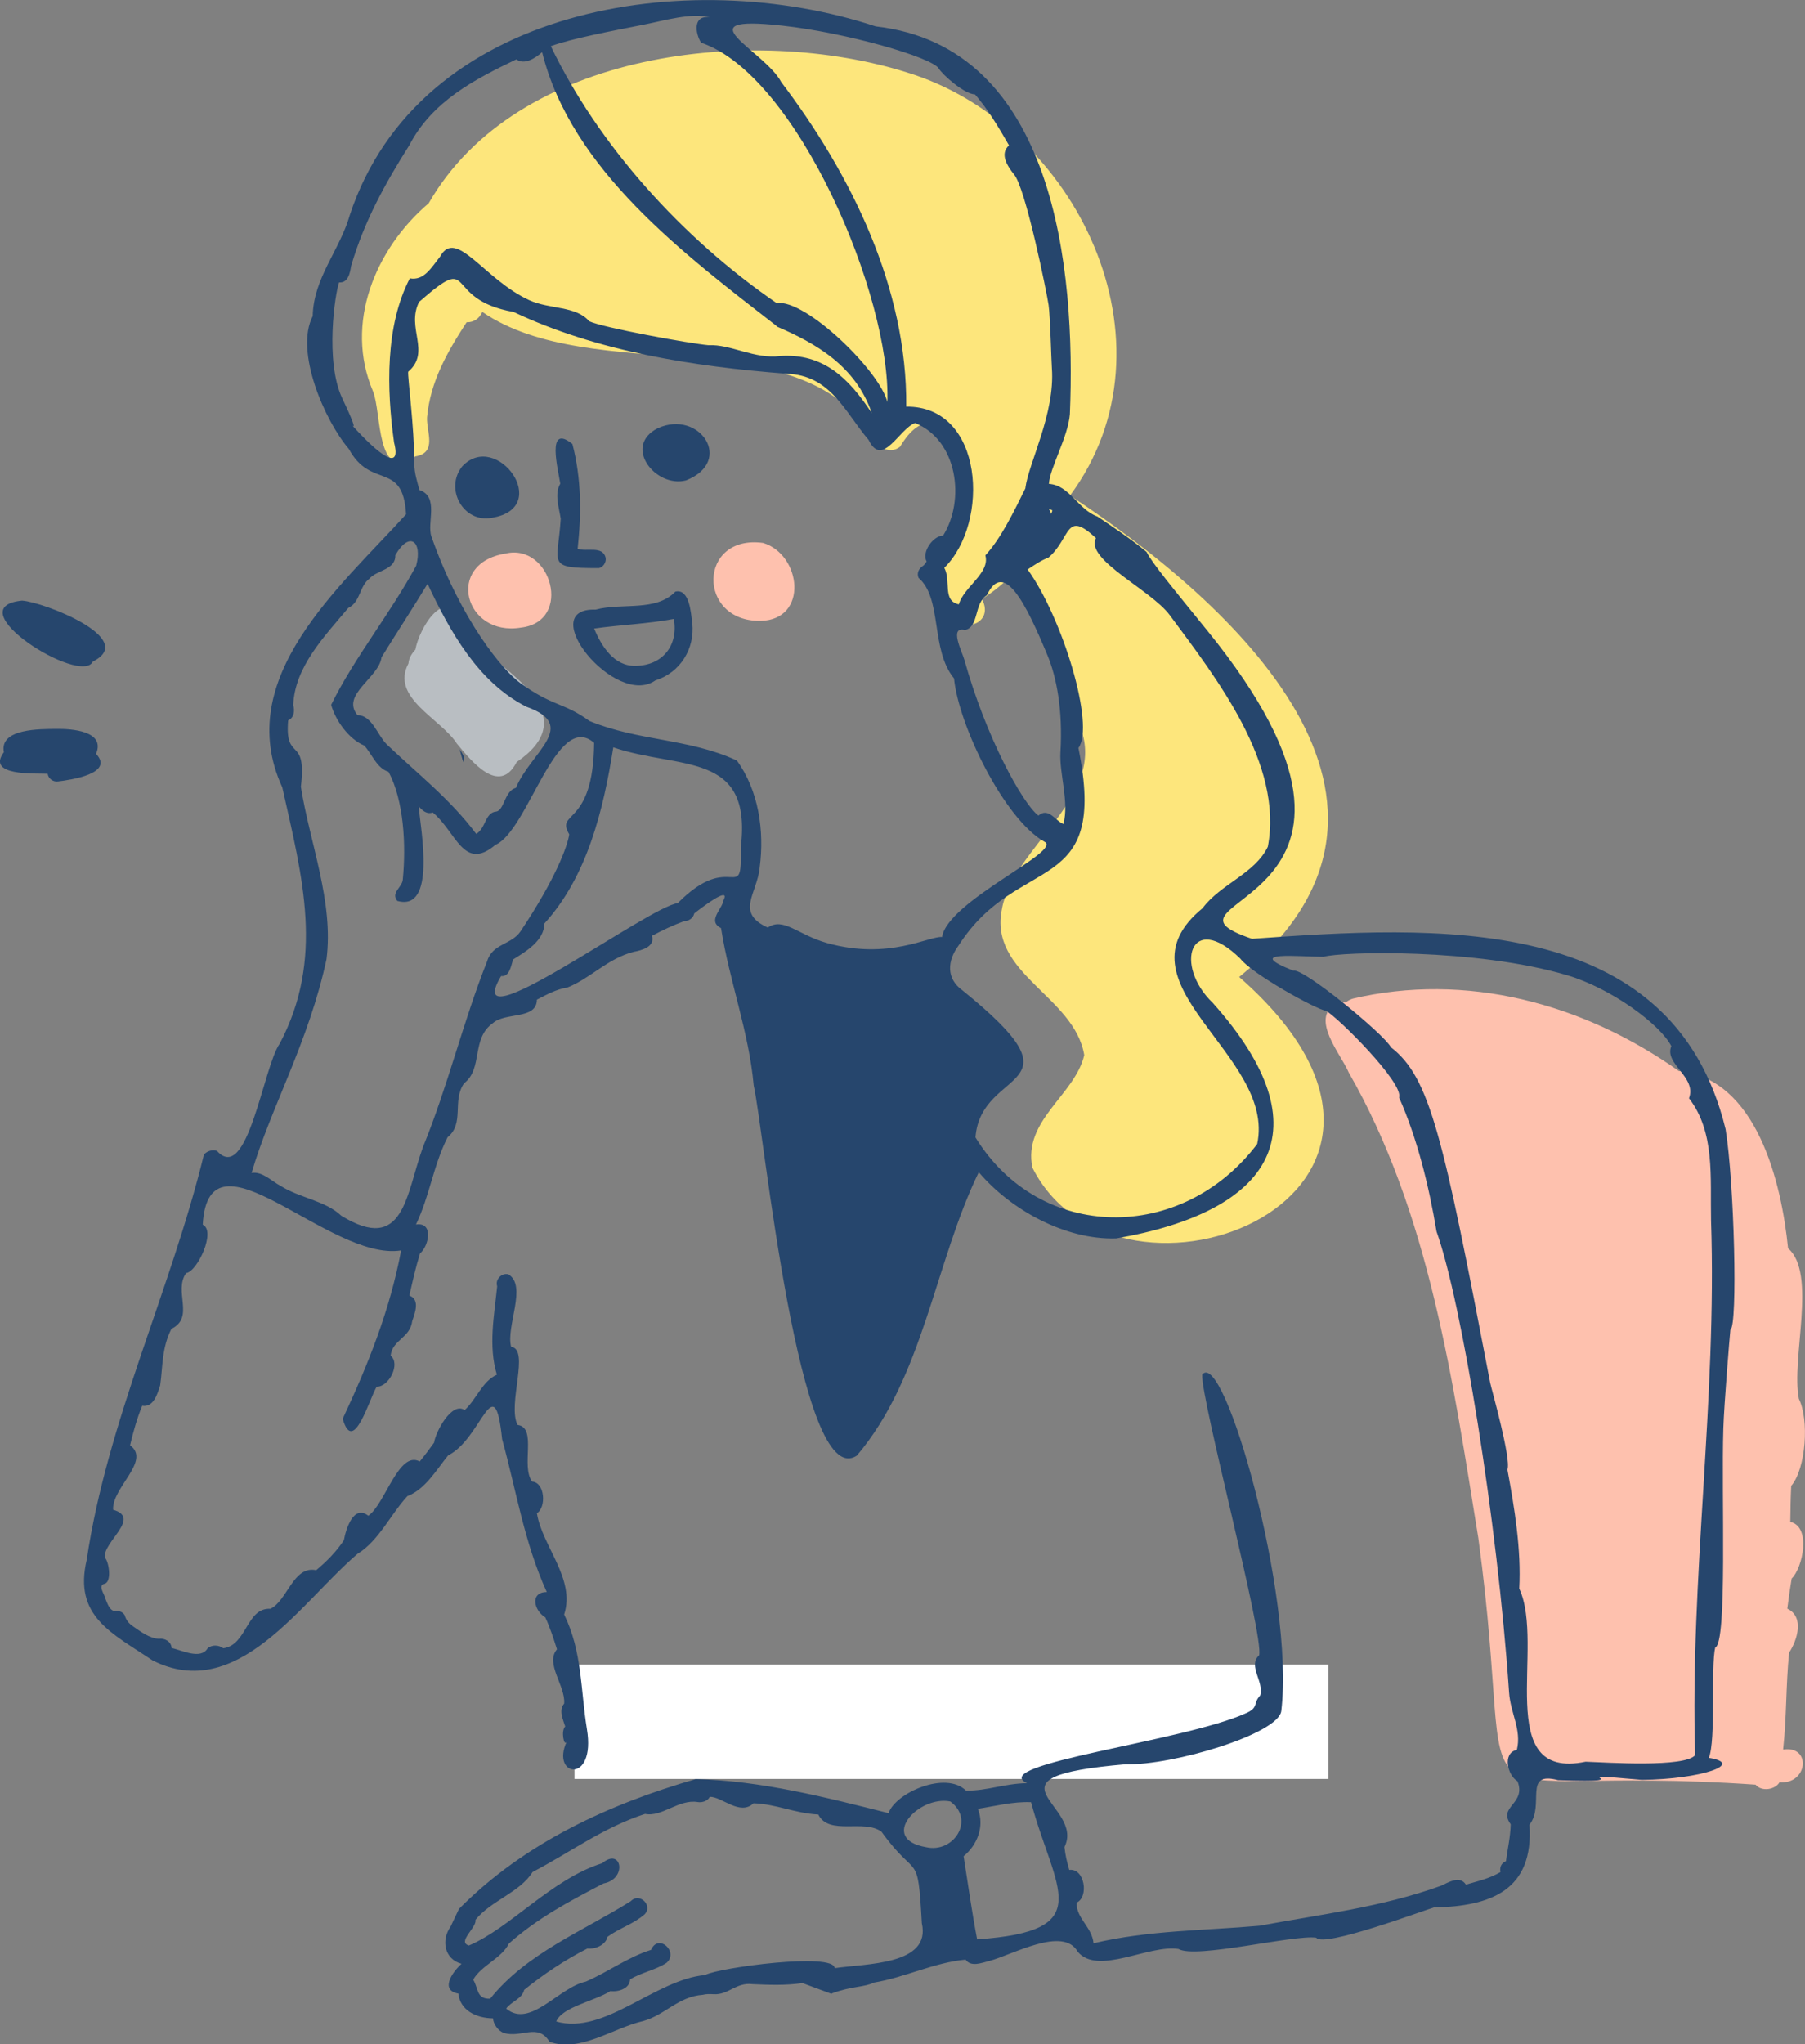 <?xml version="1.0" encoding="UTF-8"?>
<svg id="_レイヤー_2" data-name="レイヤー 2" xmlns="http://www.w3.org/2000/svg" viewBox="0 0 120.46 136.37">
  <rect x="0" y="0" width="120.46" height="136.37" fill="#808080" stroke="none"/>
  <defs>
    <style>
      .cls-1 {
        fill: #b9bec2;
      }

      .cls-2 {
        fill: #26466d;
      }

      .cls-3 {
        fill: #fff;
      }

      .cls-4 {
        fill: #fec1ae;
      }

      .cls-5 {
        fill: #fde67c;
      }
    </style>
  </defs>
  <g id="_レイヤー_2-2" data-name="レイヤー 2">
    <g>
      <path class="cls-5" d="M66.87,60.62c.74-4.04,6.79-7.37,5.32-11.84-1.16-3.73-1.92-7.51-4.49-10.6-.65.68-1.37,1.29-2.17,1.78.97,1.83-1.91,2.51-2.02.5-.5-.24-.81-.86-.52-1.43-1.14-2.2.81-3.75,1.26-5.76.6-2.88-1.78-7.51-4.19-3.46-.71.55-1.54-.03-1.92-.69-4.6-7.89-18.62-3.27-25.95-8.31-.19.41-.53.7-1.05.69-1.29,1.98-2.42,3.95-2.64,6.34-.05.97.7,2.36-.78,2.61-2.65,1.83-2.24-2.93-2.83-4.35-1.93-4.53.17-9.52,3.72-12.54C34.47,3.34,50.27,1.6,60.55,4.84c11.32,3.47,18.34,18.11,10.86,28.22,10.95,7.2,25.55,20.53,11.29,32.12,16.53,14.49-8.01,24.13-13.8,12.72-.65-3.16,2.83-4.84,3.46-7.51-.66-3.95-6.4-5.41-5.49-9.76Z"/>
      <path class="cls-1" d="M27.72,43.34c.25-1.41,1.98-4.34,3.06-1.91.68.25.92,1.12,1.2,1.74,2.57,2.12,6.75,4.77,2.5,7.67-1.16,2.26-3.01-.05-3.99-1.23-1.06-1.66-4.46-3.06-3.23-5.35.02-.35.22-.66.46-.92Z"/>
      <path class="cls-4" d="M89.09,66.97c.24-.12.48-.13.73-.1.16-.14.36-.23.57-.27-.06,0-.12.03-.19.04,7.64-1.81,15.48.3,21.84,4.81,5.19.52,6.85,7.41,7.29,11.83,1.95,1.66.19,7.36.72,10.04.69,1.36.49,4.63-.51,5.81-.04.81-.05,1.59-.06,2.4,1.41.31.84,3.05.09,3.78-.11.67-.21,1.34-.29,2.01,1.15.54.67,2.1.12,2.93-.22,2.17-.16,4.29-.4,6.47,1.92-.29,1.65,2.34-.24,2.18-.27.48-1.18.66-1.6.16-21.46-1.48-15.64,4.51-18.5-16.45-1.72-10.6-3.27-21.68-8.65-31.06-.52-1.23-2.57-3.55-.9-4.57Z"/>
      <path class="cls-4" d="M50.77,41.42c-4.27.07-4.2-5.79.16-5.2,2.56.78,3.05,5.12-.16,5.2Z"/>
      <path class="cls-4" d="M34.76,41.87c-3.76.62-5.09-4.29-1.03-4.94,3.06-.73,4.53,4.54,1.03,4.94Z"/>
      <g>
        <path class="cls-2" d="M39.91,37.9c-3.5,0-2.67-.25-2.49-3.29-.1-.72-.44-1.65-.03-2.34-.13-.9-.97-4.08.81-2.65.61,2.33.6,4.65.35,6.99.61.22,1.67-.23,1.87.6.05.32-.18.66-.51.7Z"/>
        <path class="cls-2" d="M43.74,45.39c1.66-.52,2.64-2.11,2.46-3.82-.09-.66-.18-2.32-1.13-2.1-1.3,1.36-3.55.73-5.32,1.2-4.12-.14,1.32,6.6,3.99,4.72ZM39.66,41.93c1.76-.25,3.56-.31,5.31-.64.32,1.78-.77,3.12-2.57,3.13-1.43.03-2.27-1.33-2.75-2.49Z"/>
        <path class="cls-2" d="M30.95,50.88c-.15-.29-.16-.61-.3-.91.24.3.41.63.3.91Z"/>
        <path class="cls-2" d="M45.78,32.05c-2.03.52-4.24-2.28-1.89-3.48,2.79-1.28,5.14,2.2,1.89,3.48Z"/>
        <path class="cls-2" d="M32.85,34.54c-1.92.39-3.21-1.93-2-3.43,2.3-2.44,6.06,2.75,2,3.43Z"/>
        <path class="cls-2" d="M6.2,44.13c-.77,1.66-9.18-3.62-4.73-4.06,1.44.09,7.78,2.55,4.73,4.06Z"/>
        <path class="cls-2" d="M3.88,52.13c-.32.05-.65-.17-.7-.51-.86-.04-4.12.17-2.92-1.44-.32-1.59,2.45-1.54,3.49-1.55,1.03-.02,3.31.14,2.66,1.66,1.24,1.32-1.69,1.74-2.53,1.84Z"/>
        <rect class="cls-3" x="38.34" y="111.05" width="50.32" height="7.63"/>
        <path class="cls-2" d="M27.79,37.71c-1.72,3.2-4.13,6.14-5.69,9.31.29,1.05,1.18,2.29,2.21,2.72.52.57.84,1.52,1.62,1.75,1.02,1.91,1.18,4.87.95,7.2-.05.52-.81.86-.37,1.41,2.62.75,1.57-4.74,1.43-6.31.24.28.55.56.94.41,1.58,1.31,2.05,3.97,4.19,2.16,2.18-.94,4.06-9.01,6.58-6.8-.05,5.65-2.61,4.5-1.66,6.1-.11.77-.9,2.96-3.25,6.47-.6.9-1.88.81-2.23,2-1.61,4.04-2.62,8.33-4.27,12.36-1.16,3.17-1.24,7.21-5.47,4.61-1.03-.99-2.79-1.19-4.03-1.98-.6-.31-1.23-.99-1.95-.87,1.28-4.36,3.82-8.75,5-14.26.49-3.82-1.11-7.73-1.71-11.5.42-3.48-1.09-1.58-.85-4.43.4-.17.45-.65.34-1.02.1-2.56,2.09-4.59,3.67-6.48.82-.39.74-1.46,1.41-1.95.46-.57,1.77-.59,1.73-1.57.96-1.66,1.82-.9,1.4.67ZM49.14,50.72c-3.18-1.46-6.57-1.28-9.8-2.62-1.74-1.26-2.4-.93-4.63-2.54-1.11-.8-3.93-4.12-5.92-9.77-.32-.92.54-2.64-.8-3.1-.15-.57-.34-1.14-.34-1.74,0-2.53-.46-5.82-.41-6.15,1.55-1.33-.16-2.91.73-4.66,3.9-3.41,1.45-.18,6.3.67,5.6,2.65,12.03,3.64,18.19,4.12,2.97.08,3.88,2.5,5.51,4.42.92,1.9,2.04-.75,3.1-1.13,2.84,1.15,3.36,5.14,1.87,7.51-.67.01-1.45,1.11-1.1,1.73-.08.11-.15.24-.27.31-.25.16-.4.47-.27.78,1.61,1.39.78,4.77,2.37,6.71.3,3.12,3.34,9.38,6.04,10.9,1.24.61-6.47,3.95-6.84,6.35-.88-.07-3.54,1.55-7.65.41-1.98-.55-2.93-1.76-3.98-1.04-2.19-.99-.71-2.25-.54-4.01.32-2.43-.06-5.14-1.55-7.17ZM70.77,50.2c-.08,1.41.59,3.28.2,4.77-.51-.18-1-1.15-1.67-.56-1.06-.8-3.51-5.25-4.94-10.39-.16-.56-1.04-2.26.04-1.99.95-.2.59-1.79,1.46-2.32,1.12-2.39,2.59.5,4.05,4.02.59,1.42,1.03,3.61.86,6.47ZM28.53,38.94c1.48,3.15,3.36,6.57,6.6,8.21,3.54,1.26.3,3.01-.7,5.41-.76.2-.77,1.47-1.3,1.58-.77.05-.7,1.13-1.35,1.49-1.74-2.33-3.95-4.04-5.97-5.97-.62-.61-.98-1.94-1.95-1.95-1.14-1.36,1.44-2.5,1.6-3.86,1.02-1.65,2.08-3.26,3.08-4.91ZM45.25,60.25c-1.88.16-14.68,9.68-11.81,4.87.57.05.66-.67.8-1.11.87-.54,2.08-1.26,2.09-2.4,2.87-3.15,3.94-7.59,4.6-11.75,4.42,1.5,9.28.22,8.51,6.65.09,4.02-.58.08-4.21,3.74ZM51.83,21.78c2.63,1.13,5.28,2.64,6.35,5.78-1.53-2.33-3.23-4-6.11-3.81-1.69.23-3.32-.8-4.79-.72-1.24-.11-7.07-1.17-7.96-1.6-.89-1.04-2.64-.78-4.01-1.41-3.02-1.39-4.87-4.86-5.94-2.9-.59.74-1.07,1.62-2.02,1.45-1.65,3.17-1.55,7.4-1.05,10.96.5,1.95-.97.87-2.82-1.18.43.47-.39-1.24-.65-1.8-1.15-2.46-.47-7-.2-7.71.6.05.73-.63.8-1.09.87-2.97,2.26-5.49,3.88-8.05,1.52-2.93,4.33-4.39,7.15-5.74.52.38,1.22-.04,1.72-.48,1.95,7.85,9.47,13.47,15.65,18.27ZM59.23,26.86c-.46-2.06-5.46-6.93-7.4-6.64-6.35-4.36-11.91-10.57-15.07-17.14,1.38-.51,4.16-1.03,6.17-1.43,1.38-.27,3.19-.82,4.44-.49-1.13-.18-.99,1.04-.58,1.69,6.39,2.14,12.69,16.93,12.43,24.01ZM68.44,32.56c-.8,1.62-1.64,3.36-2.68,4.49.33,1.18-1.44,2.1-1.77,3.27-1.12-.24-.5-1.56-.97-2.44,3.06-3.01,2.65-10.81-2.54-10.75.07-7.89-3.66-15.48-8.34-21.65-1.12-2.12-6.71-4.51.06-3.77,4.31.47,10,2.12,10.45,2.86.25.42,1.7,1.71,2.42,1.73.89,1.03,1.59,2.22,2.27,3.4-.65.57-.09,1.4.32,1.92.77.82,2.21,7.96,2.32,8.73s.18,3.7.22,4.22c.22,3.02-1.56,6.34-1.77,7.99ZM70.15,34.29c-.05-.25-.31-.44.07-.25.02.08-.05.16-.07.25ZM80.28,60.57c-6.21,5.04,4.91,9.77,3.62,15.75-5.02,6.63-14.5,6.55-18.8-.44.36-4.79,7.54-3.02-.87-9.81-1.1-.79-1.01-1.98-.26-2.99,4.01-6.26,10.04-3.13,8-13.18,1.12-1.51-1.06-8.68-3.39-11.91.45-.3.89-.6,1.4-.8,1.5-1.3,1.1-3.22,3.16-1.29-.75,1.42,3.67,3.45,4.92,5.13,3.14,4.23,7.6,9.94,6.55,15.46-.87,1.8-3.13,2.47-4.34,4.08ZM100.6,98.04c.27-.71-1.08-5.43-1.15-5.79-3.14-16.39-4-20.36-6.62-22.38-.46-.88-5.88-5.33-6.51-5.11-3.41-1.35.35-.93,2.01-.93,1.19-.35,10.14-.58,16.25,1.23,2.95.87,6.22,3.28,6.96,4.73-.5,1.2,1.72,2.05,1.18,3.48,1.75,2.27,1.41,5.28,1.47,8.16.4,11.89-1.42,23.9-1.06,35.66-.68.84-5.91.49-7.31.44-6.27,1.3-2.66-7.77-4.43-11.55.14-2.59-.31-5.34-.79-7.94ZM55.51,132.99c1.33-.5,2.15-.4,2.83-.73,2.09-.35,3.98-1.33,6.1-1.53.36.52,1.09.21,1.58.09,1.54-.4,4.93-2.35,5.9-.62,1.34,1.62,4.74-.49,6.73-.18,1.13.68,7.74-.97,9.19-.75.5.68,7.17-1.82,7.86-2.02,3.81-.07,6.67-1.16,6.37-5.52,1.05-1.3-.46-3.6,1.91-2.97,6.16.22-.53-.58,5.59-.02,3.94-.04,6.94-1.07,4.47-1.47.49-1.15.12-6.12.43-7.36.82-.31.4-10.16.54-14.6.05-1.66.42-6.1.47-6.6.5-.21.26-9.85-.32-13.38-3.56-14.59-19.48-13.56-31.61-12.7-7.92-2.7,12.19-1.9-3.01-20.6-2.21-2.72-3.7-4.53-4.02-5.21-1.05-.87-2.16-1.6-3.28-2.36-1.32-.48-1.85-2.09-3.24-2.18.06-1.05,1.28-3.14,1.4-4.65.4-9.65-.99-24.52-12.96-25.87C45.98-2.36,27.97.36,23.34,14.36c-.66,2.32-2.43,4.2-2.47,6.73-1.22,2.35.8,6.98,2.41,8.86,1.48,2.74,3.61.76,3.82,4.36-4.39,4.84-11.62,10.92-8.26,18.22,1.35,6.02,2.82,11.42-.17,17.09-1.1,1.54-2.14,9.43-4.19,7.16-.3-.11-.66.01-.87.24-2.22,9.1-6.45,17.77-7.82,27.02-.9,3.8,1.67,4.9,4.39,6.73,5.67,2.86,9.87-3.86,13.68-7.11,1.42-.87,2.2-2.63,3.33-3.85,1.2-.46,1.93-1.75,2.72-2.72,2.26-1.12,3.08-6.01,3.6-1.08.95,3.45,1.47,6.88,2.98,10.2-1.15,0-.85,1.25-.1,1.69.32.69.55,1.4.78,2.13-.81.94.58,2.45.48,3.62-.39.44-.06,1.1.07,1.53-.3.28-.08,1.39.1,1.01-1.09,2.34,1.96,2.88,1.35-.83-.43-2.65-.31-5.17-1.52-7.65.77-2.4-1.46-4.53-1.82-6.76.64-.39.54-2.05-.32-2.11-.77-1.04.36-3.6-.97-3.78-.7-1.36.85-5.04-.43-5.21-.36-1.36,1.1-4.09-.19-4.84-.45-.11-.89.36-.74.8-.2,1.96-.6,3.99-.02,5.9-.98.44-1.35,1.63-2.15,2.36-.87-.59-1.95,1.48-2.04,2.17-.31.43-.62.85-.96,1.26-1.4-.76-2.31,2.85-3.43,3.62-.99-.77-1.5.89-1.63,1.63-.5.76-1.15,1.42-1.85,2-1.54-.32-1.92,2.05-3.06,2.58-1.6-.09-1.55,2.42-3.14,2.63-.3-.23-.77-.25-1.05.01-.46.77-1.72.12-2.4-.03-.02-.43-.46-.67-.86-.61-.63-.04-1.2-.48-1.71-.83-.29-.2-.47-.42-.56-.75-.15-.25-.44-.31-.7-.27-.34-.09-.47-.56-.58-.81-.06-.33-.56-.91-.04-1.02.49-.17.24-1.57-.01-1.73-.13-1.06,2.46-2.66.56-3.2-.1-1.46,2.55-3.27,1.13-4.3.21-.89.46-1.79.81-2.64.76.13,1.02-.8,1.2-1.36.18-1.29.1-2.49.75-3.77,1.58-.77.12-2.5.98-3.72.76-.1,2.01-2.81,1.11-3.23.39-6.93,8.45,2.48,13.24,1.72-.75,3.97-2.19,7.59-3.9,11.23.71,2.5,1.8-1.4,2.27-2.14.8.03,1.61-1.51.93-2.07.11-1.06,1.3-1.17,1.44-2.31.18-.53.54-1.43-.19-1.7.21-.94.42-1.88.71-2.81.6-.5.92-2.11-.27-1.93.92-1.92,1.16-3.95,2.11-5.82,1.15-.94.28-2.42,1.1-3.6,1.29-.99.45-2.98,1.93-4.02.83-.74,2.92-.21,2.93-1.56.66-.34,1.31-.7,2.04-.81,1.57-.63,2.64-1.91,4.41-2.38.55-.1,1.45-.34,1.23-1.07.7-.37,1.41-.71,2.16-.98.31,0,.6-.21.66-.51.39-.31,2.45-1.9,1.96-.89-.1.62-1.11,1.39-.17,1.87.56,3.55,1.86,6.92,2.18,10.5.68,2.95,3.01,27.21,6.88,24.69,4.45-5.23,5.21-12.88,8.14-18.91,2.1,2.48,5.75,4.53,9.17,4.42,10.36-1.79,14.08-7.18,6.44-15.72-2.61-2.5-1.48-6.2,1.85-2.94.75,1,5.09,3.41,5.71,3.47.8.44,5.21,4.83,4.88,5.79,1.19,2.67,1.99,5.86,2.5,8.94,1.67,4.67,4.06,19.26,4.84,30.74.09,1.39.85,2.49.52,3.84-.98.2-.63,1.7.04,2.09.61,1.53-1.34,1.68-.45,2.87-.03.9-.2,1.6-.32,2.47-.33.12-.43.44-.36.72-.72.43-1.52.61-2.31.84-.4-.63-1.17-.15-1.67.08-3.94,1.42-7.99,1.9-12.09,2.66-3.72.33-7.42.3-11.09,1.17-.11-1.1-1.16-1.65-1.13-2.71.84-.38.53-2.32-.49-2.18-.15-.5-.27-1.01-.32-1.53,1.41-2.84-6.04-4.65,4.08-5.52,3.13.09,10.21-2.02,10.39-3.56.9-7.7-3.86-24.28-5.28-22.43-.1,1.59,4.13,17.42,3.8,18.72-.78.69.35,1.77.07,2.68-.5.53-.08.79-.92,1.17-4.15,1.9-17.33,3.4-14.64,4.68-1.54.03-2.63.51-4.07.5-1.35-1.34-4.71.14-5.17,1.5-4.13-1.04-8.52-2.17-12.87-2.27-5.75,1.66-11.4,4.22-15.8,8.66l-.56,1.18c-.64.9-.42,2.17.73,2.48-.69.63-1.41,1.78-.21,1.99.11,1.09,1.16,1.64,2.31,1.65.03.4.35.84.73.98,1.19.34,2.28-.68,3.04.58,2.04.75,4.26-.93,6.26-1.38,1.46-.41,2.35-1.64,3.98-1.75.21-.06.45-.05.7-.04,1.01.07,1.5-.81,2.61-.67,1.15.05,2.18.09,3.34-.07l1.94.72ZM64.3,123.84c.92-.75,1.42-2,.96-3.17,1.11-.17,2.38-.5,3.55-.44,1.58,5.88,4.51,8.59-3.6,9.15-.35-1.84-.61-3.69-.9-5.54ZM63.42,120.18c1.68,1.23.22,3.48-1.62,3.05-3.19-.55-.51-3.47,1.62-3.05ZM47.05,131.76c-3.36.31-6.7,4.02-9.93,3.1.39-.97,2.57-1.36,3.62-2.03.52.07,1.29-.16,1.31-.78.77-.47,1.7-.62,2.44-1.11.82-.74-.56-1.98-1.04-.86-1.57.49-2.87,1.48-4.36,2.12-1.81.39-3.71,3.14-5.31,1.8.33-.47,1.08-.66,1.2-1.25,1.32-1.06,2.72-2,4.22-2.76.51.06,1.23-.23,1.34-.78.78-.57,1.75-.86,2.48-1.5.57-.6-.35-1.48-.92-.88-3.23,2.03-6.93,3.45-9.39,6.51-.93.03-.77-.69-1.13-1.27.53-.95,1.92-1.44,2.38-2.41,1.91-1.7,4.05-2.83,6.32-4.01,1.61-.3,1.2-2.44-.09-1.35-3.4,1.07-6.11,4.31-8.9,5.49-.81-.24.55-1.21.44-1.71,1.04-1.29,2.98-1.84,3.81-3.19,2.53-1.32,4.75-2.99,7.51-3.88,1.12.23,2.25-1,3.51-.79.31.05.67-.07.81-.35.82-.01,2.01,1.29,2.92.43,1.51.05,2.76.67,4.32.75.71,1.43,3.05.28,4.22,1.15,2.39,3.33,2.41,1.13,2.69,6.1.64,2.81-3.75,2.69-5.82,3-.02-1.07-7.7-.04-8.63.45Z"/>
      </g>
    </g>
  </g>
</svg>